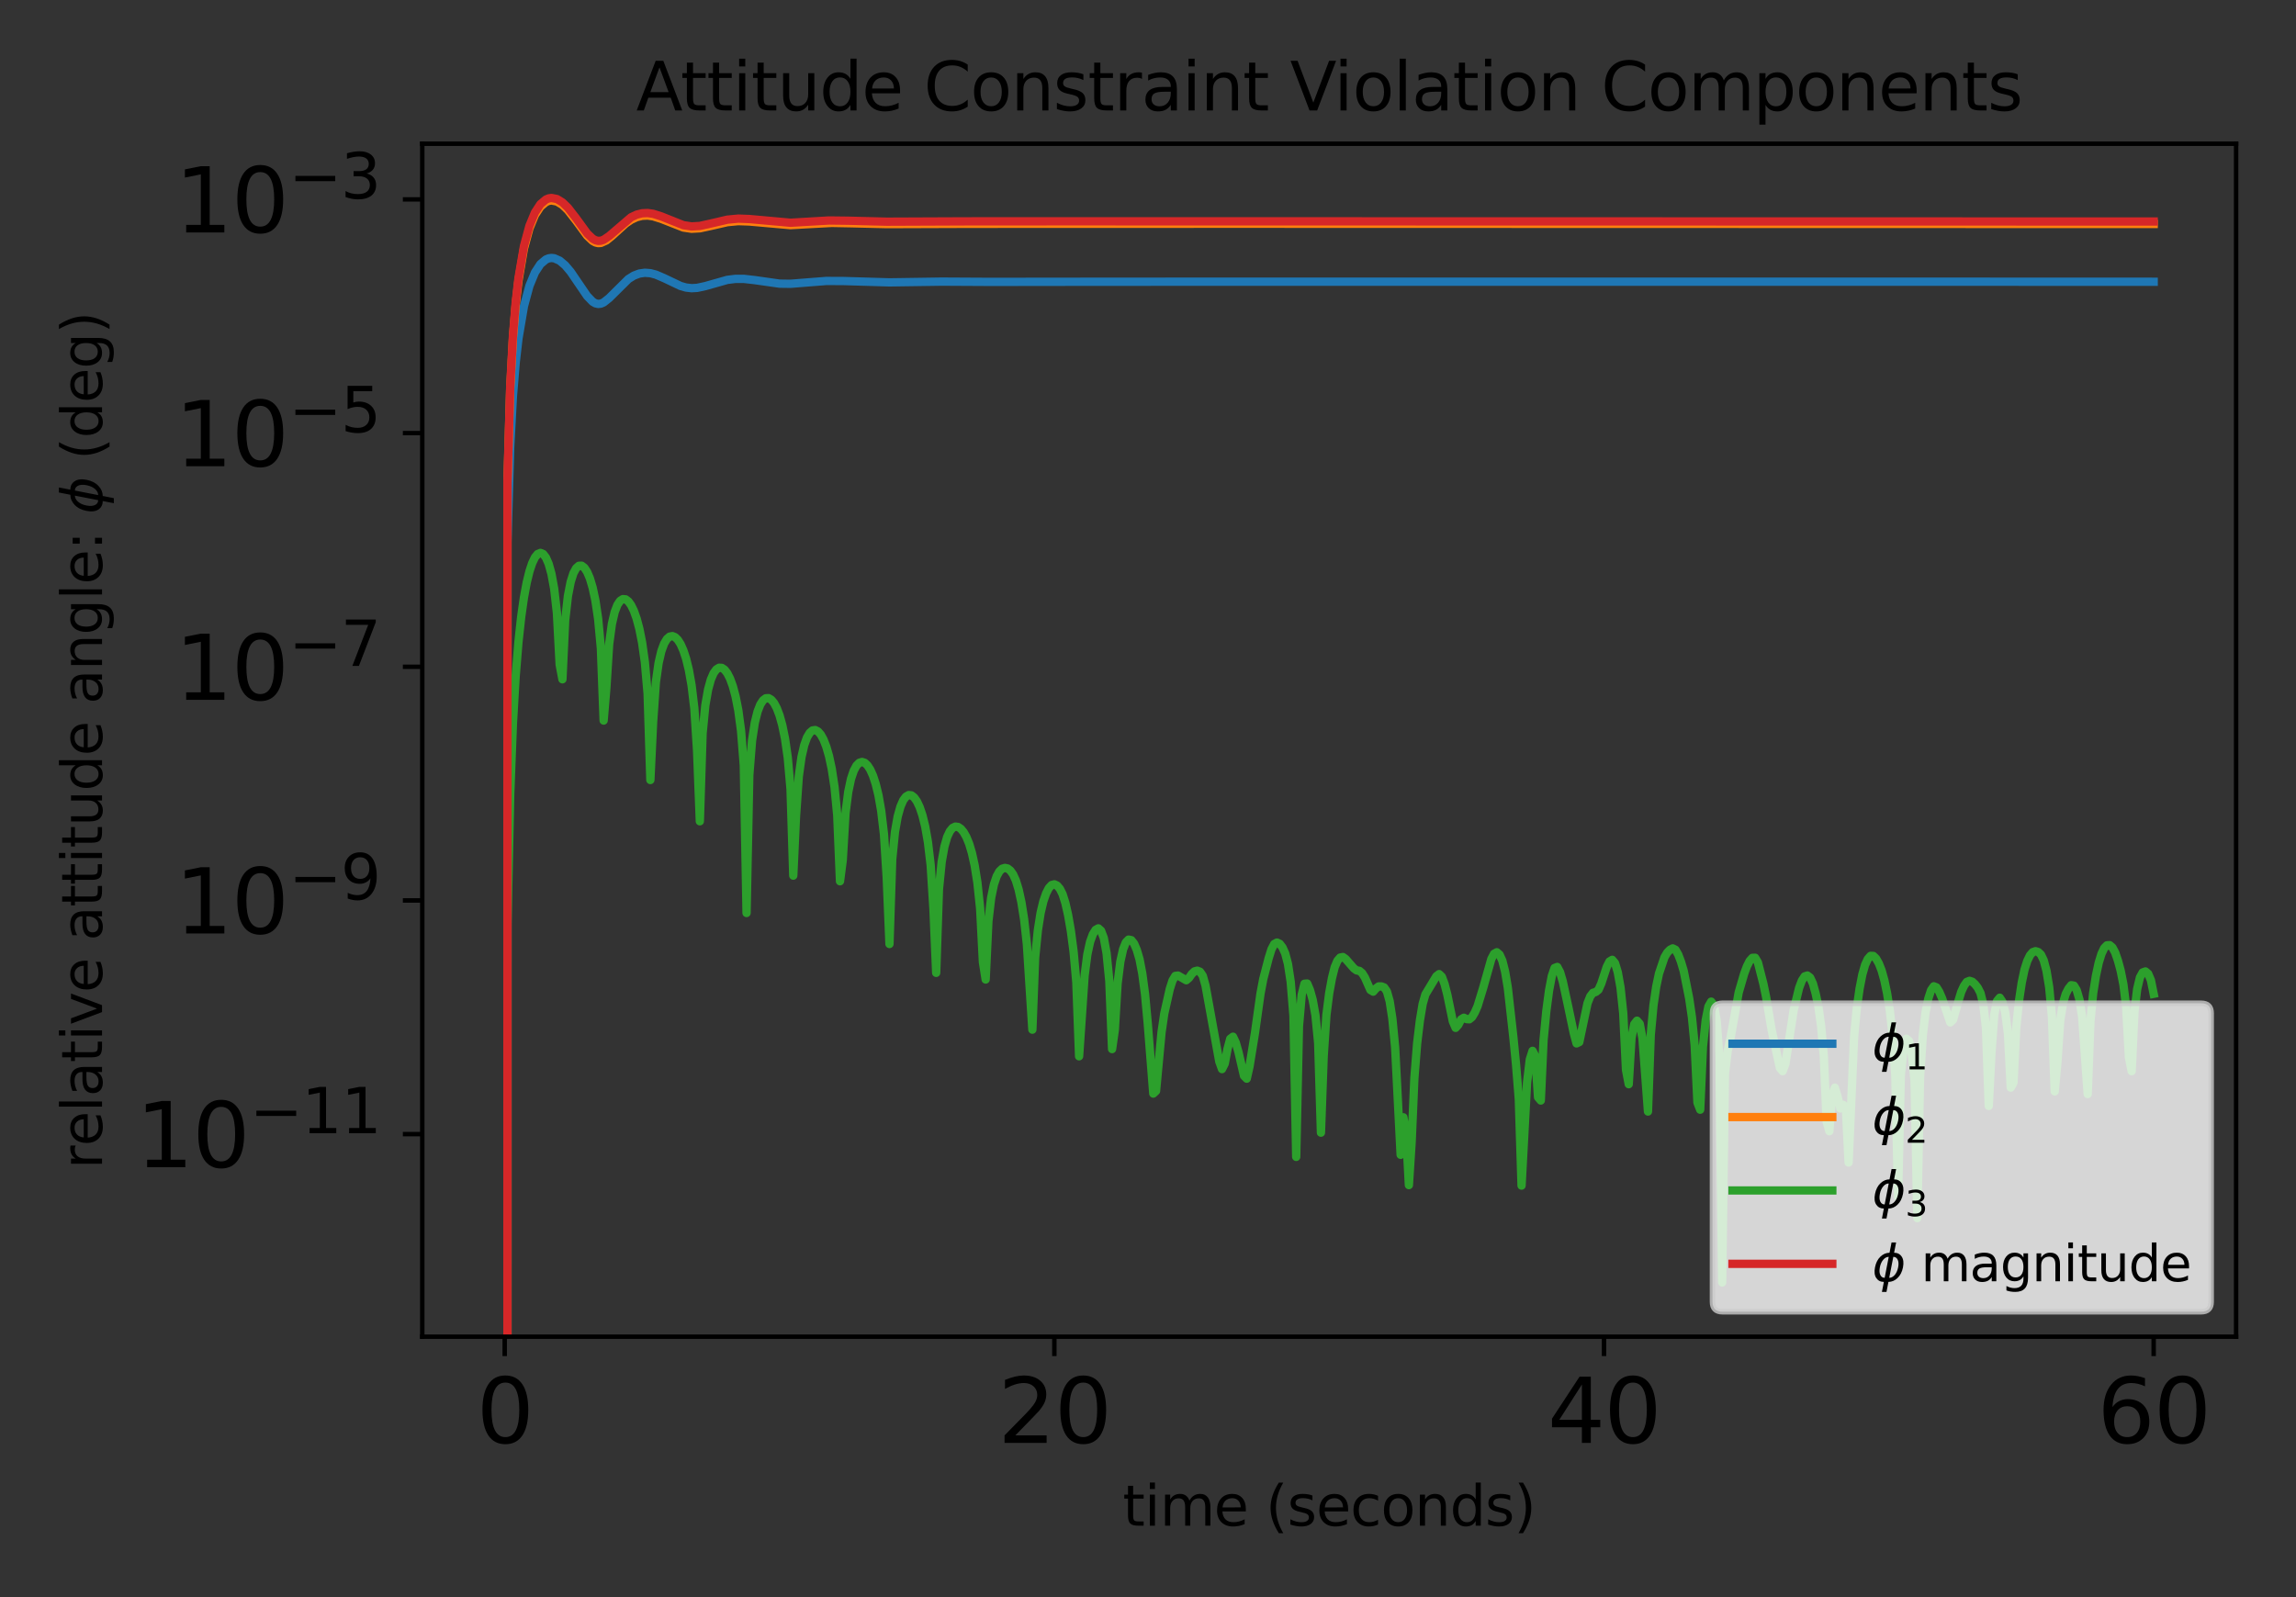 <?xml version="1.0" encoding="utf-8" standalone="no"?>
<!DOCTYPE svg PUBLIC "-//W3C//DTD SVG 1.1//EN"
  "http://www.w3.org/Graphics/SVG/1.1/DTD/svg11.dtd">
<svg xmlns:xlink="http://www.w3.org/1999/xlink" width="414pt" height="288pt" viewBox="0 0 414 288" xmlns="http://www.w3.org/2000/svg" version="1.1">
 <rect x="0" y="0" width="414" height="288" fill="#333333" stroke="none"/>
 <defs>
  <style type="text/css">*{stroke-linejoin: round; stroke-linecap: butt}</style>
 </defs>
 <g id="figure_1">
  <g id="patch_1">
   <path d="M 0 288 
L 414 288 
L 414 0 
L 0 0 
L 0 288 
z
" style="fill: none"/>
  </g>
  <g id="axes_1">
   <g id="patch_2">
    <path d="M 76.14 241.037 
L 403.2 241.037 
L 403.2 25.918 
L 76.14 25.918 
L 76.14 241.037 
z
" style="fill: none"/>
   </g>
   <g id="matplotlib.axis_1">
    <g id="xtick_1">
     <g id="line2d_1">
      <defs>
       <path id="m972ab177ba" d="M 0 0 
L 0 3.5 
" style="stroke: #000000; stroke-width: 0.8"/>
      </defs>
      <g>
       <use xlink:href="#m972ab177ba" x="91.006" y="241.037" style="stroke: #000000; stroke-width: 0.8"/>
      </g>
     </g>
     <g id="text_1">
      <!-- 0 -->
      <g transform="translate(85.916 260.194) scale(0.16 -0.16)">
       <defs>
        <path id="DejaVuSans-30" d="M 2034 4250 
Q 1547 4250 1301 3770 
Q 1056 3291 1056 2328 
Q 1056 1369 1301 889 
Q 1547 409 2034 409 
Q 2525 409 2770 889 
Q 3016 1369 3016 2328 
Q 3016 3291 2770 3770 
Q 2525 4250 2034 4250 
z
M 2034 4750 
Q 2819 4750 3233 4129 
Q 3647 3509 3647 2328 
Q 3647 1150 3233 529 
Q 2819 -91 2034 -91 
Q 1250 -91 836 529 
Q 422 1150 422 2328 
Q 422 3509 836 4129 
Q 1250 4750 2034 4750 
z
" transform="scale(0.016)"/>
       </defs>
       <use xlink:href="#DejaVuSans-30"/>
      </g>
     </g>
    </g>
    <g id="xtick_2">
     <g id="line2d_2">
      <g>
       <use xlink:href="#m972ab177ba" x="190.115" y="241.037" style="stroke: #000000; stroke-width: 0.8"/>
      </g>
     </g>
     <g id="text_2">
      <!-- 20 -->
      <g transform="translate(179.935 260.194) scale(0.16 -0.16)">
       <defs>
        <path id="DejaVuSans-32" d="M 1228 531 
L 3431 531 
L 3431 0 
L 469 0 
L 469 531 
Q 828 903 1448 1529 
Q 2069 2156 2228 2338 
Q 2531 2678 2651 2914 
Q 2772 3150 2772 3378 
Q 2772 3750 2511 3984 
Q 2250 4219 1831 4219 
Q 1534 4219 1204 4116 
Q 875 4013 500 3803 
L 500 4441 
Q 881 4594 1212 4672 
Q 1544 4750 1819 4750 
Q 2544 4750 2975 4387 
Q 3406 4025 3406 3419 
Q 3406 3131 3298 2873 
Q 3191 2616 2906 2266 
Q 2828 2175 2409 1742 
Q 1991 1309 1228 531 
z
" transform="scale(0.016)"/>
       </defs>
       <use xlink:href="#DejaVuSans-32"/>
       <use xlink:href="#DejaVuSans-30" x="63.623"/>
      </g>
     </g>
    </g>
    <g id="xtick_3">
     <g id="line2d_3">
      <g>
       <use xlink:href="#m972ab177ba" x="289.225" y="241.037" style="stroke: #000000; stroke-width: 0.8"/>
      </g>
     </g>
     <g id="text_3">
      <!-- 40 -->
      <g transform="translate(279.045 260.194) scale(0.16 -0.16)">
       <defs>
        <path id="DejaVuSans-34" d="M 2419 4116 
L 825 1625 
L 2419 1625 
L 2419 4116 
z
M 2253 4666 
L 3047 4666 
L 3047 1625 
L 3713 1625 
L 3713 1100 
L 3047 1100 
L 3047 0 
L 2419 0 
L 2419 1100 
L 313 1100 
L 313 1709 
L 2253 4666 
z
" transform="scale(0.016)"/>
       </defs>
       <use xlink:href="#DejaVuSans-34"/>
       <use xlink:href="#DejaVuSans-30" x="63.623"/>
      </g>
     </g>
    </g>
    <g id="xtick_4">
     <g id="line2d_4">
      <g>
       <use xlink:href="#m972ab177ba" x="388.334" y="241.037" style="stroke: #000000; stroke-width: 0.8"/>
      </g>
     </g>
     <g id="text_4">
      <!-- 60 -->
      <g transform="translate(378.154 260.194) scale(0.16 -0.16)">
       <defs>
        <path id="DejaVuSans-36" d="M 2113 2584 
Q 1688 2584 1439 2293 
Q 1191 2003 1191 1497 
Q 1191 994 1439 701 
Q 1688 409 2113 409 
Q 2538 409 2786 701 
Q 3034 994 3034 1497 
Q 3034 2003 2786 2293 
Q 2538 2584 2113 2584 
z
M 3366 4563 
L 3366 3988 
Q 3128 4100 2886 4159 
Q 2644 4219 2406 4219 
Q 1781 4219 1451 3797 
Q 1122 3375 1075 2522 
Q 1259 2794 1537 2939 
Q 1816 3084 2150 3084 
Q 2853 3084 3261 2657 
Q 3669 2231 3669 1497 
Q 3669 778 3244 343 
Q 2819 -91 2113 -91 
Q 1303 -91 875 529 
Q 447 1150 447 2328 
Q 447 3434 972 4092 
Q 1497 4750 2381 4750 
Q 2619 4750 2861 4703 
Q 3103 4656 3366 4563 
z
" transform="scale(0.016)"/>
       </defs>
       <use xlink:href="#DejaVuSans-36"/>
       <use xlink:href="#DejaVuSans-30" x="63.623"/>
      </g>
     </g>
    </g>
    <g id="text_5">
     <!-- time (seconds) -->
     <g transform="translate(202.446 275.12) scale(0.1 -0.1)">
      <defs>
       <path id="DejaVuSans-74" d="M 1172 4494 
L 1172 3500 
L 2356 3500 
L 2356 3053 
L 1172 3053 
L 1172 1153 
Q 1172 725 1289 603 
Q 1406 481 1766 481 
L 2356 481 
L 2356 0 
L 1766 0 
Q 1100 0 847 248 
Q 594 497 594 1153 
L 594 3053 
L 172 3053 
L 172 3500 
L 594 3500 
L 594 4494 
L 1172 4494 
z
" transform="scale(0.016)"/>
       <path id="DejaVuSans-69" d="M 603 3500 
L 1178 3500 
L 1178 0 
L 603 0 
L 603 3500 
z
M 603 4863 
L 1178 4863 
L 1178 4134 
L 603 4134 
L 603 4863 
z
" transform="scale(0.016)"/>
       <path id="DejaVuSans-6d" d="M 3328 2828 
Q 3544 3216 3844 3400 
Q 4144 3584 4550 3584 
Q 5097 3584 5394 3201 
Q 5691 2819 5691 2113 
L 5691 0 
L 5113 0 
L 5113 2094 
Q 5113 2597 4934 2840 
Q 4756 3084 4391 3084 
Q 3944 3084 3684 2787 
Q 3425 2491 3425 1978 
L 3425 0 
L 2847 0 
L 2847 2094 
Q 2847 2600 2669 2842 
Q 2491 3084 2119 3084 
Q 1678 3084 1418 2786 
Q 1159 2488 1159 1978 
L 1159 0 
L 581 0 
L 581 3500 
L 1159 3500 
L 1159 2956 
Q 1356 3278 1631 3431 
Q 1906 3584 2284 3584 
Q 2666 3584 2933 3390 
Q 3200 3197 3328 2828 
z
" transform="scale(0.016)"/>
       <path id="DejaVuSans-65" d="M 3597 1894 
L 3597 1613 
L 953 1613 
Q 991 1019 1311 708 
Q 1631 397 2203 397 
Q 2534 397 2845 478 
Q 3156 559 3463 722 
L 3463 178 
Q 3153 47 2828 -22 
Q 2503 -91 2169 -91 
Q 1331 -91 842 396 
Q 353 884 353 1716 
Q 353 2575 817 3079 
Q 1281 3584 2069 3584 
Q 2775 3584 3186 3129 
Q 3597 2675 3597 1894 
z
M 3022 2063 
Q 3016 2534 2758 2815 
Q 2500 3097 2075 3097 
Q 1594 3097 1305 2825 
Q 1016 2553 972 2059 
L 3022 2063 
z
" transform="scale(0.016)"/>
       <path id="DejaVuSans-20" transform="scale(0.016)"/>
       <path id="DejaVuSans-28" d="M 1984 4856 
Q 1566 4138 1362 3434 
Q 1159 2731 1159 2009 
Q 1159 1288 1364 580 
Q 1569 -128 1984 -844 
L 1484 -844 
Q 1016 -109 783 600 
Q 550 1309 550 2009 
Q 550 2706 781 3412 
Q 1013 4119 1484 4856 
L 1984 4856 
z
" transform="scale(0.016)"/>
       <path id="DejaVuSans-73" d="M 2834 3397 
L 2834 2853 
Q 2591 2978 2328 3040 
Q 2066 3103 1784 3103 
Q 1356 3103 1142 2972 
Q 928 2841 928 2578 
Q 928 2378 1081 2264 
Q 1234 2150 1697 2047 
L 1894 2003 
Q 2506 1872 2764 1633 
Q 3022 1394 3022 966 
Q 3022 478 2636 193 
Q 2250 -91 1575 -91 
Q 1294 -91 989 -36 
Q 684 19 347 128 
L 347 722 
Q 666 556 975 473 
Q 1284 391 1588 391 
Q 1994 391 2212 530 
Q 2431 669 2431 922 
Q 2431 1156 2273 1281 
Q 2116 1406 1581 1522 
L 1381 1569 
Q 847 1681 609 1914 
Q 372 2147 372 2553 
Q 372 3047 722 3315 
Q 1072 3584 1716 3584 
Q 2034 3584 2315 3537 
Q 2597 3491 2834 3397 
z
" transform="scale(0.016)"/>
       <path id="DejaVuSans-63" d="M 3122 3366 
L 3122 2828 
Q 2878 2963 2633 3030 
Q 2388 3097 2138 3097 
Q 1578 3097 1268 2742 
Q 959 2388 959 1747 
Q 959 1106 1268 751 
Q 1578 397 2138 397 
Q 2388 397 2633 464 
Q 2878 531 3122 666 
L 3122 134 
Q 2881 22 2623 -34 
Q 2366 -91 2075 -91 
Q 1284 -91 818 406 
Q 353 903 353 1747 
Q 353 2603 823 3093 
Q 1294 3584 2113 3584 
Q 2378 3584 2631 3529 
Q 2884 3475 3122 3366 
z
" transform="scale(0.016)"/>
       <path id="DejaVuSans-6f" d="M 1959 3097 
Q 1497 3097 1228 2736 
Q 959 2375 959 1747 
Q 959 1119 1226 758 
Q 1494 397 1959 397 
Q 2419 397 2687 759 
Q 2956 1122 2956 1747 
Q 2956 2369 2687 2733 
Q 2419 3097 1959 3097 
z
M 1959 3584 
Q 2709 3584 3137 3096 
Q 3566 2609 3566 1747 
Q 3566 888 3137 398 
Q 2709 -91 1959 -91 
Q 1206 -91 779 398 
Q 353 888 353 1747 
Q 353 2609 779 3096 
Q 1206 3584 1959 3584 
z
" transform="scale(0.016)"/>
       <path id="DejaVuSans-6e" d="M 3513 2113 
L 3513 0 
L 2938 0 
L 2938 2094 
Q 2938 2591 2744 2837 
Q 2550 3084 2163 3084 
Q 1697 3084 1428 2787 
Q 1159 2491 1159 1978 
L 1159 0 
L 581 0 
L 581 3500 
L 1159 3500 
L 1159 2956 
Q 1366 3272 1645 3428 
Q 1925 3584 2291 3584 
Q 2894 3584 3203 3211 
Q 3513 2838 3513 2113 
z
" transform="scale(0.016)"/>
       <path id="DejaVuSans-64" d="M 2906 2969 
L 2906 4863 
L 3481 4863 
L 3481 0 
L 2906 0 
L 2906 525 
Q 2725 213 2448 61 
Q 2172 -91 1784 -91 
Q 1150 -91 751 415 
Q 353 922 353 1747 
Q 353 2572 751 3078 
Q 1150 3584 1784 3584 
Q 2172 3584 2448 3432 
Q 2725 3281 2906 2969 
z
M 947 1747 
Q 947 1113 1208 752 
Q 1469 391 1925 391 
Q 2381 391 2643 752 
Q 2906 1113 2906 1747 
Q 2906 2381 2643 2742 
Q 2381 3103 1925 3103 
Q 1469 3103 1208 2742 
Q 947 2381 947 1747 
z
" transform="scale(0.016)"/>
       <path id="DejaVuSans-29" d="M 513 4856 
L 1013 4856 
Q 1481 4119 1714 3412 
Q 1947 2706 1947 2009 
Q 1947 1309 1714 600 
Q 1481 -109 1013 -844 
L 513 -844 
Q 928 -128 1133 580 
Q 1338 1288 1338 2009 
Q 1338 2731 1133 3434 
Q 928 4138 513 4856 
z
" transform="scale(0.016)"/>
      </defs>
      <use xlink:href="#DejaVuSans-74"/>
      <use xlink:href="#DejaVuSans-69" x="39.209"/>
      <use xlink:href="#DejaVuSans-6d" x="66.992"/>
      <use xlink:href="#DejaVuSans-65" x="164.404"/>
      <use xlink:href="#DejaVuSans-20" x="225.928"/>
      <use xlink:href="#DejaVuSans-28" x="257.715"/>
      <use xlink:href="#DejaVuSans-73" x="296.729"/>
      <use xlink:href="#DejaVuSans-65" x="348.828"/>
      <use xlink:href="#DejaVuSans-63" x="410.352"/>
      <use xlink:href="#DejaVuSans-6f" x="465.332"/>
      <use xlink:href="#DejaVuSans-6e" x="526.514"/>
      <use xlink:href="#DejaVuSans-64" x="589.893"/>
      <use xlink:href="#DejaVuSans-73" x="653.369"/>
      <use xlink:href="#DejaVuSans-29" x="705.469"/>
     </g>
    </g>
   </g>
   <g id="matplotlib.axis_2">
    <g id="ytick_1">
     <g id="line2d_5">
      <defs>
       <path id="me23d0cbe95" d="M 0 0 
L -3.5 0 
" style="stroke: #000000; stroke-width: 0.8"/>
      </defs>
      <g>
       <use xlink:href="#me23d0cbe95" x="76.14" y="204.51" style="stroke: #000000; stroke-width: 0.8"/>
      </g>
     </g>
     <g id="text_6">
      <!-- $\mathdefault{10^{-11}}$ -->
      <g transform="translate(24.5 210.589) scale(0.16 -0.16)">
       <defs>
        <path id="DejaVuSans-31" d="M 794 531 
L 1825 531 
L 1825 4091 
L 703 3866 
L 703 4441 
L 1819 4666 
L 2450 4666 
L 2450 531 
L 3481 531 
L 3481 0 
L 794 0 
L 794 531 
z
" transform="scale(0.016)"/>
        <path id="DejaVuSans-2212" d="M 678 2272 
L 4684 2272 
L 4684 1741 
L 678 1741 
L 678 2272 
z
" transform="scale(0.016)"/>
       </defs>
       <use xlink:href="#DejaVuSans-31" transform="translate(0 0.684)"/>
       <use xlink:href="#DejaVuSans-30" transform="translate(63.623 0.684)"/>
       <use xlink:href="#DejaVuSans-2212" transform="translate(128.203 38.966) scale(0.7)"/>
       <use xlink:href="#DejaVuSans-31" transform="translate(186.855 38.966) scale(0.7)"/>
       <use xlink:href="#DejaVuSans-31" transform="translate(231.392 38.966) scale(0.7)"/>
      </g>
     </g>
    </g>
    <g id="ytick_2">
     <g id="line2d_6">
      <g>
       <use xlink:href="#me23d0cbe95" x="76.14" y="162.372" style="stroke: #000000; stroke-width: 0.8"/>
      </g>
     </g>
     <g id="text_7">
      <!-- $\mathdefault{10^{-9}}$ -->
      <g transform="translate(31.54 168.451) scale(0.16 -0.16)">
       <defs>
        <path id="DejaVuSans-39" d="M 703 97 
L 703 672 
Q 941 559 1184 500 
Q 1428 441 1663 441 
Q 2288 441 2617 861 
Q 2947 1281 2994 2138 
Q 2813 1869 2534 1725 
Q 2256 1581 1919 1581 
Q 1219 1581 811 2004 
Q 403 2428 403 3163 
Q 403 3881 828 4315 
Q 1253 4750 1959 4750 
Q 2769 4750 3195 4129 
Q 3622 3509 3622 2328 
Q 3622 1225 3098 567 
Q 2575 -91 1691 -91 
Q 1453 -91 1209 -44 
Q 966 3 703 97 
z
M 1959 2075 
Q 2384 2075 2632 2365 
Q 2881 2656 2881 3163 
Q 2881 3666 2632 3958 
Q 2384 4250 1959 4250 
Q 1534 4250 1286 3958 
Q 1038 3666 1038 3163 
Q 1038 2656 1286 2365 
Q 1534 2075 1959 2075 
z
" transform="scale(0.016)"/>
       </defs>
       <use xlink:href="#DejaVuSans-31" transform="translate(0 0.766)"/>
       <use xlink:href="#DejaVuSans-30" transform="translate(63.623 0.766)"/>
       <use xlink:href="#DejaVuSans-2212" transform="translate(128.203 39.047) scale(0.7)"/>
       <use xlink:href="#DejaVuSans-39" transform="translate(186.855 39.047) scale(0.7)"/>
      </g>
     </g>
    </g>
    <g id="ytick_3">
     <g id="line2d_7">
      <g>
       <use xlink:href="#me23d0cbe95" x="76.14" y="120.234" style="stroke: #000000; stroke-width: 0.8"/>
      </g>
     </g>
     <g id="text_8">
      <!-- $\mathdefault{10^{-7}}$ -->
      <g transform="translate(31.54 126.313) scale(0.16 -0.16)">
       <defs>
        <path id="DejaVuSans-37" d="M 525 4666 
L 3525 4666 
L 3525 4397 
L 1831 0 
L 1172 0 
L 2766 4134 
L 525 4134 
L 525 4666 
z
" transform="scale(0.016)"/>
       </defs>
       <use xlink:href="#DejaVuSans-31" transform="translate(0 0.684)"/>
       <use xlink:href="#DejaVuSans-30" transform="translate(63.623 0.684)"/>
       <use xlink:href="#DejaVuSans-2212" transform="translate(128.203 38.966) scale(0.7)"/>
       <use xlink:href="#DejaVuSans-37" transform="translate(186.855 38.966) scale(0.7)"/>
      </g>
     </g>
    </g>
    <g id="ytick_4">
     <g id="line2d_8">
      <g>
       <use xlink:href="#me23d0cbe95" x="76.14" y="78.097" style="stroke: #000000; stroke-width: 0.8"/>
      </g>
     </g>
     <g id="text_9">
      <!-- $\mathdefault{10^{-5}}$ -->
      <g transform="translate(31.54 84.175) scale(0.16 -0.16)">
       <defs>
        <path id="DejaVuSans-35" d="M 691 4666 
L 3169 4666 
L 3169 4134 
L 1269 4134 
L 1269 2991 
Q 1406 3038 1543 3061 
Q 1681 3084 1819 3084 
Q 2600 3084 3056 2656 
Q 3513 2228 3513 1497 
Q 3513 744 3044 326 
Q 2575 -91 1722 -91 
Q 1428 -91 1123 -41 
Q 819 9 494 109 
L 494 744 
Q 775 591 1075 516 
Q 1375 441 1709 441 
Q 2250 441 2565 725 
Q 2881 1009 2881 1497 
Q 2881 1984 2565 2268 
Q 2250 2553 1709 2553 
Q 1456 2553 1204 2497 
Q 953 2441 691 2322 
L 691 4666 
z
" transform="scale(0.016)"/>
       </defs>
       <use xlink:href="#DejaVuSans-31" transform="translate(0 0.684)"/>
       <use xlink:href="#DejaVuSans-30" transform="translate(63.623 0.684)"/>
       <use xlink:href="#DejaVuSans-2212" transform="translate(128.203 38.966) scale(0.7)"/>
       <use xlink:href="#DejaVuSans-35" transform="translate(186.855 38.966) scale(0.7)"/>
      </g>
     </g>
    </g>
    <g id="ytick_5">
     <g id="line2d_9">
      <g>
       <use xlink:href="#me23d0cbe95" x="76.14" y="35.959" style="stroke: #000000; stroke-width: 0.8"/>
      </g>
     </g>
     <g id="text_10">
      <!-- $\mathdefault{10^{-3}}$ -->
      <g transform="translate(31.54 42.037) scale(0.16 -0.16)">
       <defs>
        <path id="DejaVuSans-33" d="M 2597 2516 
Q 3050 2419 3304 2112 
Q 3559 1806 3559 1356 
Q 3559 666 3084 287 
Q 2609 -91 1734 -91 
Q 1441 -91 1130 -33 
Q 819 25 488 141 
L 488 750 
Q 750 597 1062 519 
Q 1375 441 1716 441 
Q 2309 441 2620 675 
Q 2931 909 2931 1356 
Q 2931 1769 2642 2001 
Q 2353 2234 1838 2234 
L 1294 2234 
L 1294 2753 
L 1863 2753 
Q 2328 2753 2575 2939 
Q 2822 3125 2822 3475 
Q 2822 3834 2567 4026 
Q 2313 4219 1838 4219 
Q 1578 4219 1281 4162 
Q 984 4106 628 3988 
L 628 4550 
Q 988 4650 1302 4700 
Q 1616 4750 1894 4750 
Q 2613 4750 3031 4423 
Q 3450 4097 3450 3541 
Q 3450 3153 3228 2886 
Q 3006 2619 2597 2516 
z
" transform="scale(0.016)"/>
       </defs>
       <use xlink:href="#DejaVuSans-31" transform="translate(0 0.766)"/>
       <use xlink:href="#DejaVuSans-30" transform="translate(63.623 0.766)"/>
       <use xlink:href="#DejaVuSans-2212" transform="translate(128.203 39.047) scale(0.7)"/>
       <use xlink:href="#DejaVuSans-33" transform="translate(186.855 39.047) scale(0.7)"/>
      </g>
     </g>
    </g>
    <g id="text_11">
     <!-- relative attitude angle: $\phi$ (deg) -->
     <g transform="translate(18.4 210.778) rotate(-90) scale(0.1 -0.1)">
      <defs>
       <path id="DejaVuSans-72" d="M 2631 2963 
Q 2534 3019 2420 3045 
Q 2306 3072 2169 3072 
Q 1681 3072 1420 2755 
Q 1159 2438 1159 1844 
L 1159 0 
L 581 0 
L 581 3500 
L 1159 3500 
L 1159 2956 
Q 1341 3275 1631 3429 
Q 1922 3584 2338 3584 
Q 2397 3584 2469 3576 
Q 2541 3569 2628 3553 
L 2631 2963 
z
" transform="scale(0.016)"/>
       <path id="DejaVuSans-6c" d="M 603 4863 
L 1178 4863 
L 1178 0 
L 603 0 
L 603 4863 
z
" transform="scale(0.016)"/>
       <path id="DejaVuSans-61" d="M 2194 1759 
Q 1497 1759 1228 1600 
Q 959 1441 959 1056 
Q 959 750 1161 570 
Q 1363 391 1709 391 
Q 2188 391 2477 730 
Q 2766 1069 2766 1631 
L 2766 1759 
L 2194 1759 
z
M 3341 1997 
L 3341 0 
L 2766 0 
L 2766 531 
Q 2569 213 2275 61 
Q 1981 -91 1556 -91 
Q 1019 -91 701 211 
Q 384 513 384 1019 
Q 384 1609 779 1909 
Q 1175 2209 1959 2209 
L 2766 2209 
L 2766 2266 
Q 2766 2663 2505 2880 
Q 2244 3097 1772 3097 
Q 1472 3097 1187 3025 
Q 903 2953 641 2809 
L 641 3341 
Q 956 3463 1253 3523 
Q 1550 3584 1831 3584 
Q 2591 3584 2966 3190 
Q 3341 2797 3341 1997 
z
" transform="scale(0.016)"/>
       <path id="DejaVuSans-76" d="M 191 3500 
L 800 3500 
L 1894 563 
L 2988 3500 
L 3597 3500 
L 2284 0 
L 1503 0 
L 191 3500 
z
" transform="scale(0.016)"/>
       <path id="DejaVuSans-75" d="M 544 1381 
L 544 3500 
L 1119 3500 
L 1119 1403 
Q 1119 906 1312 657 
Q 1506 409 1894 409 
Q 2359 409 2629 706 
Q 2900 1003 2900 1516 
L 2900 3500 
L 3475 3500 
L 3475 0 
L 2900 0 
L 2900 538 
Q 2691 219 2414 64 
Q 2138 -91 1772 -91 
Q 1169 -91 856 284 
Q 544 659 544 1381 
z
M 1991 3584 
L 1991 3584 
z
" transform="scale(0.016)"/>
       <path id="DejaVuSans-67" d="M 2906 1791 
Q 2906 2416 2648 2759 
Q 2391 3103 1925 3103 
Q 1463 3103 1205 2759 
Q 947 2416 947 1791 
Q 947 1169 1205 825 
Q 1463 481 1925 481 
Q 2391 481 2648 825 
Q 2906 1169 2906 1791 
z
M 3481 434 
Q 3481 -459 3084 -895 
Q 2688 -1331 1869 -1331 
Q 1566 -1331 1297 -1286 
Q 1028 -1241 775 -1147 
L 775 -588 
Q 1028 -725 1275 -790 
Q 1522 -856 1778 -856 
Q 2344 -856 2625 -561 
Q 2906 -266 2906 331 
L 2906 616 
Q 2728 306 2450 153 
Q 2172 0 1784 0 
Q 1141 0 747 490 
Q 353 981 353 1791 
Q 353 2603 747 3093 
Q 1141 3584 1784 3584 
Q 2172 3584 2450 3431 
Q 2728 3278 2906 2969 
L 2906 3500 
L 3481 3500 
L 3481 434 
z
" transform="scale(0.016)"/>
       <path id="DejaVuSans-3a" d="M 750 794 
L 1409 794 
L 1409 0 
L 750 0 
L 750 794 
z
M 750 3309 
L 1409 3309 
L 1409 2516 
L 750 2516 
L 750 3309 
z
" transform="scale(0.016)"/>
       <path id="DejaVuSans-Oblique-3d5" d="M 2991 4863 
L 2738 3572 
Q 3363 3572 3684 3094 
Q 4016 2606 3850 1747 
Q 3681 888 3159 400 
Q 2653 -78 2028 -78 
L 1784 -1331 
L 1213 -1331 
L 1456 -78 
Q 834 -78 509 400 
Q 178 888 347 1747 
Q 513 2606 1034 3094 
Q 1544 3572 2166 3572 
L 2419 4863 
L 2991 4863 
z
M 2128 434 
Q 2481 434 2784 756 
Q 3116 1116 3244 1747 
Q 3369 2372 3169 2738 
Q 2991 3059 2638 3059 
L 2128 434 
z
M 1556 434 
L 2066 3059 
Q 1716 3059 1413 2738 
Q 1072 2372 953 1747 
Q 834 1116 1028 756 
Q 1203 434 1556 434 
z
" transform="scale(0.016)"/>
      </defs>
      <use xlink:href="#DejaVuSans-72" transform="translate(0 0.016)"/>
      <use xlink:href="#DejaVuSans-65" transform="translate(41.113 0.016)"/>
      <use xlink:href="#DejaVuSans-6c" transform="translate(102.637 0.016)"/>
      <use xlink:href="#DejaVuSans-61" transform="translate(130.42 0.016)"/>
      <use xlink:href="#DejaVuSans-74" transform="translate(191.699 0.016)"/>
      <use xlink:href="#DejaVuSans-69" transform="translate(230.908 0.016)"/>
      <use xlink:href="#DejaVuSans-76" transform="translate(258.691 0.016)"/>
      <use xlink:href="#DejaVuSans-65" transform="translate(317.871 0.016)"/>
      <use xlink:href="#DejaVuSans-20" transform="translate(379.395 0.016)"/>
      <use xlink:href="#DejaVuSans-61" transform="translate(411.182 0.016)"/>
      <use xlink:href="#DejaVuSans-74" transform="translate(472.461 0.016)"/>
      <use xlink:href="#DejaVuSans-74" transform="translate(511.67 0.016)"/>
      <use xlink:href="#DejaVuSans-69" transform="translate(550.879 0.016)"/>
      <use xlink:href="#DejaVuSans-74" transform="translate(578.662 0.016)"/>
      <use xlink:href="#DejaVuSans-75" transform="translate(617.871 0.016)"/>
      <use xlink:href="#DejaVuSans-64" transform="translate(681.25 0.016)"/>
      <use xlink:href="#DejaVuSans-65" transform="translate(744.727 0.016)"/>
      <use xlink:href="#DejaVuSans-20" transform="translate(806.25 0.016)"/>
      <use xlink:href="#DejaVuSans-61" transform="translate(838.037 0.016)"/>
      <use xlink:href="#DejaVuSans-6e" transform="translate(899.316 0.016)"/>
      <use xlink:href="#DejaVuSans-67" transform="translate(962.695 0.016)"/>
      <use xlink:href="#DejaVuSans-6c" transform="translate(1026.172 0.016)"/>
      <use xlink:href="#DejaVuSans-65" transform="translate(1053.955 0.016)"/>
      <use xlink:href="#DejaVuSans-3a" transform="translate(1115.479 0.016)"/>
      <use xlink:href="#DejaVuSans-20" transform="translate(1149.17 0.016)"/>
      <use xlink:href="#DejaVuSans-Oblique-3d5" transform="translate(1180.957 0.016)"/>
      <use xlink:href="#DejaVuSans-20" transform="translate(1246.924 0.016)"/>
      <use xlink:href="#DejaVuSans-28" transform="translate(1278.711 0.016)"/>
      <use xlink:href="#DejaVuSans-64" transform="translate(1317.725 0.016)"/>
      <use xlink:href="#DejaVuSans-65" transform="translate(1381.201 0.016)"/>
      <use xlink:href="#DejaVuSans-67" transform="translate(1442.725 0.016)"/>
      <use xlink:href="#DejaVuSans-29" transform="translate(1506.201 0.016)"/>
     </g>
    </g>
   </g>
   <g id="line2d_10">
    <path d="M 91.497 289 
L 91.502 97.642 
L 91.997 80.578 
L 92.493 71.373 
L 92.989 65.348 
L 93.484 61.029 
L 94.475 55.217 
L 95.466 51.542 
L 96.457 49.141 
L 97.448 47.624 
L 98.44 46.789 
L 98.935 46.588 
L 99.431 46.517 
L 99.926 46.568 
L 100.917 47.004 
L 101.908 47.84 
L 102.899 49.015 
L 104.386 51.202 
L 105.873 53.381 
L 106.864 54.406 
L 107.359 54.694 
L 107.855 54.809 
L 108.35 54.752 
L 108.846 54.537 
L 109.837 53.751 
L 113.306 50.317 
L 114.297 49.7 
L 115.288 49.325 
L 116.279 49.185 
L 117.27 49.262 
L 118.261 49.521 
L 119.748 50.158 
L 122.721 51.573 
L 123.712 51.853 
L 124.703 51.966 
L 125.695 51.912 
L 127.181 51.591 
L 131.146 50.468 
L 132.632 50.284 
L 134.119 50.286 
L 136.101 50.512 
L 140.561 51.147 
L 142.543 51.174 
L 145.516 50.936 
L 148.985 50.665 
L 151.958 50.672 
L 160.383 50.919 
L 169.798 50.782 
L 178.718 50.831 
L 190.115 50.814 
L 215.388 50.796 
L 335.31 50.791 
L 388.334 50.811 
L 388.334 50.811 
" clip-path="url(#pfc413f678a)" style="fill: none; stroke: #1f77b4; stroke-width: 1.5; stroke-linecap: square"/>
   </g>
   <g id="line2d_11">
    <path d="M 91.497 289 
L 91.502 87.146 
L 91.997 70.118 
L 92.493 60.934 
L 92.989 54.924 
L 93.484 50.619 
L 94.475 44.828 
L 95.466 41.169 
L 96.457 38.778 
L 97.448 37.267 
L 98.44 36.431 
L 98.935 36.226 
L 99.431 36.148 
L 100.422 36.338 
L 101.413 36.94 
L 102.404 37.894 
L 103.891 39.802 
L 105.873 42.503 
L 106.864 43.442 
L 107.359 43.714 
L 107.855 43.836 
L 108.35 43.808 
L 109.342 43.358 
L 110.333 42.554 
L 112.81 40.301 
L 113.801 39.628 
L 114.793 39.164 
L 115.784 38.914 
L 116.775 38.869 
L 117.766 39.006 
L 119.252 39.469 
L 123.217 41.027 
L 124.703 41.248 
L 126.19 41.167 
L 128.172 40.741 
L 131.146 40.059 
L 133.128 39.87 
L 135.11 39.94 
L 142.543 40.598 
L 145.516 40.43 
L 149.976 40.195 
L 153.445 40.26 
L 159.887 40.412 
L 175.249 40.359 
L 222.821 40.344 
L 388.334 40.389 
L 388.334 40.389 
" clip-path="url(#pfc413f678a)" style="fill: none; stroke: #ff7f0e; stroke-width: 1.5; stroke-linecap: square"/>
   </g>
   <g id="line2d_12">
    <path d="M 91.499 289 
L 91.502 166.887 
L 91.997 143.156 
L 92.493 130.308 
L 92.989 121.831 
L 93.484 115.753 
L 93.98 111.205 
L 94.475 107.731 
L 94.971 105.062 
L 95.466 103.034 
L 95.962 101.538 
L 96.457 100.508 
L 96.953 99.901 
L 97.448 99.699 
L 97.944 99.905 
L 98.44 100.546 
L 98.935 101.688 
L 99.431 103.465 
L 99.926 106.164 
L 100.422 110.533 
L 100.917 119.84 
L 101.413 122.494 
L 101.908 111.85 
L 102.404 107.471 
L 102.899 104.939 
L 103.395 103.376 
L 103.891 102.455 
L 104.386 102.025 
L 104.882 102.011 
L 105.377 102.382 
L 105.873 103.136 
L 106.368 104.307 
L 106.864 105.97 
L 107.359 108.285 
L 107.855 111.603 
L 108.35 116.911 
L 108.846 129.934 
L 109.342 123.96 
L 109.837 116.135 
L 110.333 112.504 
L 110.828 110.378 
L 111.324 109.082 
L 111.819 108.344 
L 112.315 108.032 
L 112.81 108.077 
L 113.306 108.447 
L 113.801 109.134 
L 114.297 110.152 
L 114.793 111.544 
L 115.288 113.4 
L 115.784 115.894 
L 116.279 119.411 
L 116.775 125.075 
L 117.27 140.656 
L 117.766 130.155 
L 118.261 123.031 
L 118.757 119.534 
L 119.252 117.415 
L 119.748 116.066 
L 120.244 115.237 
L 120.739 114.804 
L 121.235 114.701 
L 121.73 114.896 
L 122.226 115.378 
L 122.721 116.159 
L 123.217 117.27 
L 123.712 118.775 
L 124.208 120.798 
L 124.703 123.585 
L 125.199 127.725 
L 125.695 135.359 
L 126.19 148.098 
L 126.686 132.237 
L 127.181 127.185 
L 127.677 124.344 
L 128.172 122.547 
L 128.668 121.398 
L 129.163 120.716 
L 129.659 120.409 
L 130.154 120.431 
L 130.65 120.762 
L 131.146 121.402 
L 131.641 122.375 
L 132.137 123.733 
L 132.632 125.575 
L 133.128 128.101 
L 133.623 131.768 
L 134.119 138 
L 134.614 164.637 
L 135.11 139.7 
L 135.605 133.541 
L 136.101 130.31 
L 136.597 128.315 
L 137.092 127.047 
L 137.588 126.284 
L 138.083 125.917 
L 138.579 125.889 
L 139.074 126.174 
L 139.57 126.769 
L 140.065 127.695 
L 140.561 129.002 
L 141.056 130.778 
L 141.552 133.199 
L 142.048 136.652 
L 142.543 142.263 
L 143.039 157.9 
L 143.534 147.153 
L 144.03 140.013 
L 144.525 136.485 
L 145.021 134.338 
L 145.516 132.974 
L 146.012 132.14 
L 146.507 131.717 
L 147.003 131.647 
L 147.499 131.898 
L 147.994 132.464 
L 148.49 133.358 
L 148.985 134.619 
L 149.481 136.327 
L 149.976 138.638 
L 150.472 141.889 
L 150.967 147.004 
L 151.463 158.91 
L 151.958 155.098 
L 152.454 146.672 
L 152.95 142.788 
L 153.445 140.459 
L 153.941 138.977 
L 154.436 138.057 
L 154.932 137.554 
L 155.427 137.399 
L 155.923 137.555 
L 156.418 138.01 
L 156.914 138.769 
L 157.409 139.865 
L 157.905 141.369 
L 158.401 143.406 
L 158.896 146.231 
L 159.392 150.435 
L 159.887 158.212 
L 160.383 170.227 
L 160.878 154.954 
L 161.374 150.002 
L 161.869 147.221 
L 162.365 145.451 
L 162.86 144.313 
L 163.356 143.649 
L 163.852 143.368 
L 164.347 143.426 
L 164.843 143.805 
L 165.338 144.508 
L 165.834 145.561 
L 166.329 147.026 
L 166.825 149.042 
L 167.32 151.851 
L 167.816 156.037 
L 168.311 163.821 
L 168.807 175.43 
L 169.303 160.348 
L 169.798 155.409 
L 170.294 152.642 
L 170.789 150.924 
L 171.285 149.874 
L 171.78 149.284 
L 172.276 149.051 
L 172.771 149.124 
L 173.267 149.464 
L 173.762 150.062 
L 174.258 150.943 
L 174.754 152.158 
L 175.249 153.812 
L 175.745 156.058 
L 176.24 159.157 
L 176.736 163.851 
L 177.231 173.455 
L 177.727 176.629 
L 178.222 166.104 
L 178.718 161.892 
L 179.213 159.497 
L 179.709 158.024 
L 180.205 157.125 
L 180.7 156.657 
L 181.196 156.504 
L 181.691 156.61 
L 182.187 156.992 
L 182.682 157.687 
L 183.178 158.783 
L 183.673 160.401 
L 184.169 162.669 
L 184.664 165.781 
L 185.16 170.255 
L 186.151 185.672 
L 186.647 172.726 
L 187.142 167.732 
L 187.638 164.599 
L 188.133 162.52 
L 188.629 161.096 
L 189.124 160.13 
L 189.62 159.593 
L 190.115 159.463 
L 190.611 159.69 
L 191.107 160.263 
L 191.602 161.251 
L 192.098 162.817 
L 192.593 164.995 
L 193.089 167.848 
L 193.584 171.619 
L 194.08 177.141 
L 194.575 190.477 
L 195.566 175.954 
L 196.062 172.105 
L 196.558 169.834 
L 197.053 168.476 
L 197.549 167.675 
L 198.044 167.402 
L 198.54 167.842 
L 199.035 169.162 
L 199.531 171.887 
L 200.026 176.899 
L 200.522 189.177 
L 201.017 185.701 
L 201.513 177.373 
L 202.009 173.426 
L 202.504 171.188 
L 203 169.936 
L 203.495 169.43 
L 203.991 169.531 
L 204.486 170.147 
L 204.982 171.302 
L 205.477 172.992 
L 205.973 175.58 
L 206.468 179.292 
L 206.964 184.658 
L 207.955 197.2 
L 208.451 196.738 
L 209.442 186.133 
L 209.937 182.751 
L 210.928 178.341 
L 211.424 176.792 
L 211.919 175.98 
L 212.415 175.917 
L 213.902 176.763 
L 214.397 176.341 
L 214.893 175.629 
L 215.388 175.159 
L 215.884 175.031 
L 216.379 175.232 
L 216.875 175.956 
L 217.37 177.721 
L 218.362 183.185 
L 219.848 191.403 
L 220.344 192.786 
L 220.839 191.796 
L 221.335 189.16 
L 221.83 187.314 
L 222.326 186.943 
L 222.821 187.993 
L 223.317 189.729 
L 224.308 194.001 
L 224.804 194.51 
L 225.299 192.339 
L 226.29 186.246 
L 227.281 179.194 
L 227.777 176.566 
L 228.768 172.753 
L 229.264 171.177 
L 229.759 170.227 
L 230.255 169.964 
L 230.75 170.189 
L 231.246 170.83 
L 231.741 171.928 
L 232.237 173.82 
L 232.732 177.05 
L 233.228 183.113 
L 233.723 208.618 
L 234.219 185.039 
L 234.715 179.4 
L 235.21 177.393 
L 235.706 177.354 
L 236.201 178.524 
L 236.697 180.291 
L 237.192 183.047 
L 237.688 188.079 
L 238.183 204.25 
L 238.679 190.423 
L 239.174 183.001 
L 239.67 179.108 
L 240.166 176.395 
L 240.661 174.411 
L 241.157 173.238 
L 241.652 172.672 
L 242.148 172.573 
L 242.643 172.927 
L 244.13 174.63 
L 244.625 174.984 
L 245.121 175.071 
L 245.617 175.479 
L 246.112 176.276 
L 247.103 178.514 
L 247.599 178.818 
L 248.094 178.248 
L 248.59 177.873 
L 249.085 177.871 
L 249.581 178.058 
L 250.076 178.772 
L 250.572 180.528 
L 251.068 183.725 
L 251.563 188.898 
L 252.554 208.242 
L 253.05 201.477 
L 253.545 204.327 
L 254.041 213.704 
L 254.536 205.941 
L 255.032 194.425 
L 255.527 188.156 
L 256.023 184.044 
L 256.519 181.059 
L 257.014 179.325 
L 258.996 176.037 
L 259.492 175.655 
L 259.987 176.123 
L 260.483 177.465 
L 260.978 179.399 
L 261.97 184.196 
L 262.465 185.349 
L 262.961 184.796 
L 263.456 183.824 
L 263.952 183.521 
L 264.447 183.771 
L 264.943 183.804 
L 265.438 183.4 
L 265.934 182.558 
L 266.429 181.424 
L 267.421 178.185 
L 268.907 172.934 
L 269.403 171.987 
L 269.898 171.716 
L 270.394 172.143 
L 270.889 173.227 
L 271.385 175.178 
L 271.88 178.125 
L 272.872 186.966 
L 273.367 191.988 
L 273.863 198.188 
L 274.358 213.793 
L 275.349 195.231 
L 275.845 191.047 
L 276.34 189.492 
L 276.836 190.46 
L 277.331 197.87 
L 277.827 198.453 
L 278.323 187.559 
L 278.818 182.367 
L 279.314 178.622 
L 279.809 176.016 
L 280.305 174.548 
L 280.8 174.363 
L 281.296 175.297 
L 281.791 176.974 
L 282.782 181.575 
L 283.774 186.291 
L 284.269 188.153 
L 284.765 187.918 
L 286.251 180.909 
L 286.747 179.659 
L 287.242 179.023 
L 287.738 178.886 
L 288.233 178.478 
L 288.729 177.363 
L 289.72 174.352 
L 290.216 173.374 
L 290.711 173.081 
L 291.207 173.666 
L 291.702 175.293 
L 292.198 178.042 
L 292.693 182.71 
L 293.189 192.919 
L 293.684 195.509 
L 294.18 187.169 
L 294.676 184.673 
L 295.171 184.055 
L 295.667 184.619 
L 296.162 187.243 
L 297.153 200.438 
L 297.649 186.644 
L 298.144 181.264 
L 298.64 177.897 
L 299.135 175.561 
L 300.127 172.619 
L 300.622 171.781 
L 301.118 171.27 
L 301.613 171.019 
L 302.109 171.261 
L 302.604 172.122 
L 303.1 173.417 
L 303.595 175.084 
L 304.586 180.044 
L 305.082 183.46 
L 305.578 188.561 
L 306.073 198.835 
L 306.569 200.107 
L 307.064 188.784 
L 307.56 183.961 
L 308.055 181.48 
L 308.551 180.616 
L 309.046 181.256 
L 309.542 184.099 
L 310.037 190.779 
L 310.533 231.259 
L 311.029 193.633 
L 311.524 189.478 
L 312.02 187.298 
L 313.506 178.983 
L 314.497 175.588 
L 314.993 174.25 
L 315.488 173.269 
L 315.984 172.719 
L 316.48 172.71 
L 316.975 173.552 
L 317.966 177.422 
L 318.462 179.83 
L 319.453 185.722 
L 320.939 192.583 
L 321.435 193.158 
L 321.931 191.856 
L 323.417 182.184 
L 324.408 178.128 
L 324.904 176.828 
L 325.399 176.067 
L 325.895 175.909 
L 326.39 176.287 
L 326.886 177.342 
L 327.382 179.138 
L 327.877 181.469 
L 328.373 185.027 
L 328.868 190.536 
L 329.364 202.245 
L 329.859 203.985 
L 330.355 197.495 
L 330.85 196.134 
L 331.346 197.784 
L 331.841 199.882 
L 332.337 199.216 
L 332.833 199.666 
L 333.328 209.633 
L 334.319 186.952 
L 334.815 181.703 
L 335.31 178.252 
L 335.806 175.718 
L 336.301 173.988 
L 336.797 172.919 
L 337.292 172.365 
L 337.788 172.377 
L 338.284 172.854 
L 338.779 173.728 
L 339.275 174.988 
L 339.77 176.749 
L 340.266 179.117 
L 340.761 182.214 
L 341.257 186.635 
L 341.752 193.871 
L 342.248 215.858 
L 342.743 193.912 
L 343.239 189.061 
L 343.735 187.315 
L 344.23 187.718 
L 344.726 190.161 
L 345.221 194.823 
L 345.717 219.653 
L 346.212 194.222 
L 346.708 186.649 
L 347.203 182.545 
L 347.699 180.085 
L 348.194 178.559 
L 348.69 177.852 
L 349.186 178.055 
L 349.681 178.859 
L 350.177 180.008 
L 351.663 184.365 
L 352.159 183.885 
L 353.15 180.449 
L 353.645 178.832 
L 354.141 177.766 
L 354.637 177.065 
L 355.132 176.864 
L 355.628 177.026 
L 356.123 177.482 
L 356.619 178.116 
L 357.114 179.085 
L 357.61 181.076 
L 358.105 185.377 
L 358.601 199.431 
L 359.096 189.696 
L 359.592 182.963 
L 360.088 180.507 
L 360.583 179.909 
L 361.079 180.664 
L 361.574 182.562 
L 362.07 186.438 
L 362.565 196.12 
L 363.061 195.222 
L 363.556 185.279 
L 364.052 180.488 
L 364.547 177.212 
L 365.043 174.853 
L 365.539 173.295 
L 366.034 172.267 
L 366.53 171.696 
L 367.025 171.521 
L 367.521 171.672 
L 368.016 172.139 
L 368.512 173.176 
L 369.007 175.04 
L 369.503 178.053 
L 369.998 183.427 
L 370.494 196.806 
L 370.99 191.375 
L 371.485 184.028 
L 371.981 180.9 
L 372.476 179.25 
L 372.972 178.279 
L 373.467 177.654 
L 373.963 177.737 
L 374.458 178.552 
L 374.954 180.245 
L 375.449 183.434 
L 376.441 197.286 
L 376.936 184.089 
L 377.432 179.049 
L 377.927 175.935 
L 378.423 173.631 
L 378.918 172.014 
L 379.414 170.961 
L 379.909 170.463 
L 380.405 170.436 
L 380.9 170.848 
L 381.396 171.775 
L 381.892 173.214 
L 382.387 175.04 
L 382.883 177.531 
L 383.378 181.596 
L 383.874 190.642 
L 384.369 193.156 
L 384.865 182.5 
L 385.36 178.35 
L 385.856 176.258 
L 386.351 175.359 
L 386.847 175.174 
L 387.343 175.588 
L 387.838 176.755 
L 388.334 179.209 
L 388.334 179.209 
" clip-path="url(#pfc413f678a)" style="fill: none; stroke: #2ca02c; stroke-width: 1.5; stroke-linecap: square"/>
   </g>
   <g id="line2d_13">
    <path d="M 91.497 289 
L 91.502 86.707 
L 91.997 69.675 
L 92.493 60.489 
L 92.989 54.478 
L 93.484 50.172 
L 94.475 44.379 
L 95.466 40.718 
L 96.457 38.327 
L 97.448 36.815 
L 98.44 35.978 
L 98.935 35.774 
L 99.431 35.696 
L 100.422 35.889 
L 101.413 36.495 
L 102.404 37.454 
L 103.891 39.375 
L 105.873 42.097 
L 106.864 43.044 
L 107.359 43.317 
L 107.855 43.438 
L 108.35 43.408 
L 108.846 43.237 
L 109.837 42.57 
L 113.801 39.175 
L 114.793 38.708 
L 115.784 38.458 
L 116.775 38.414 
L 117.766 38.554 
L 119.252 39.026 
L 123.217 40.606 
L 124.703 40.829 
L 126.19 40.743 
L 128.172 40.306 
L 131.146 39.611 
L 133.128 39.421 
L 135.11 39.495 
L 142.543 40.166 
L 145.516 39.992 
L 149.481 39.759 
L 152.95 39.8 
L 159.887 39.974 
L 174.258 39.915 
L 191.602 39.903 
L 388.334 39.943 
L 388.334 39.943 
" clip-path="url(#pfc413f678a)" style="fill: none; stroke: #d62728; stroke-width: 1.5; stroke-linecap: square"/>
   </g>
   <g id="patch_3">
    <path d="M 76.14 241.037 
L 76.14 25.918 
" style="fill: none; stroke: #000000; stroke-width: 0.8; stroke-linejoin: miter; stroke-linecap: square"/>
   </g>
   <g id="patch_4">
    <path d="M 403.2 241.037 
L 403.2 25.918 
" style="fill: none; stroke: #000000; stroke-width: 0.8; stroke-linejoin: miter; stroke-linecap: square"/>
   </g>
   <g id="patch_5">
    <path d="M 76.14 241.037 
L 403.2 241.037 
" style="fill: none; stroke: #000000; stroke-width: 0.8; stroke-linejoin: miter; stroke-linecap: square"/>
   </g>
   <g id="patch_6">
    <path d="M 76.14 25.918 
L 403.2 25.918 
" style="fill: none; stroke: #000000; stroke-width: 0.8; stroke-linejoin: miter; stroke-linecap: square"/>
   </g>
   <g id="text_12">
    <!-- Attitude Constraint Violation Components -->
    <g transform="translate(114.713 19.918) scale(0.12 -0.12)">
     <defs>
      <path id="DejaVuSans-41" d="M 2188 4044 
L 1331 1722 
L 3047 1722 
L 2188 4044 
z
M 1831 4666 
L 2547 4666 
L 4325 0 
L 3669 0 
L 3244 1197 
L 1141 1197 
L 716 0 
L 50 0 
L 1831 4666 
z
" transform="scale(0.016)"/>
      <path id="DejaVuSans-43" d="M 4122 4306 
L 4122 3641 
Q 3803 3938 3442 4084 
Q 3081 4231 2675 4231 
Q 1875 4231 1450 3742 
Q 1025 3253 1025 2328 
Q 1025 1406 1450 917 
Q 1875 428 2675 428 
Q 3081 428 3442 575 
Q 3803 722 4122 1019 
L 4122 359 
Q 3791 134 3420 21 
Q 3050 -91 2638 -91 
Q 1578 -91 968 557 
Q 359 1206 359 2328 
Q 359 3453 968 4101 
Q 1578 4750 2638 4750 
Q 3056 4750 3426 4639 
Q 3797 4528 4122 4306 
z
" transform="scale(0.016)"/>
      <path id="DejaVuSans-56" d="M 1831 0 
L 50 4666 
L 709 4666 
L 2188 738 
L 3669 4666 
L 4325 4666 
L 2547 0 
L 1831 0 
z
" transform="scale(0.016)"/>
      <path id="DejaVuSans-70" d="M 1159 525 
L 1159 -1331 
L 581 -1331 
L 581 3500 
L 1159 3500 
L 1159 2969 
Q 1341 3281 1617 3432 
Q 1894 3584 2278 3584 
Q 2916 3584 3314 3078 
Q 3713 2572 3713 1747 
Q 3713 922 3314 415 
Q 2916 -91 2278 -91 
Q 1894 -91 1617 61 
Q 1341 213 1159 525 
z
M 3116 1747 
Q 3116 2381 2855 2742 
Q 2594 3103 2138 3103 
Q 1681 3103 1420 2742 
Q 1159 2381 1159 1747 
Q 1159 1113 1420 752 
Q 1681 391 2138 391 
Q 2594 391 2855 752 
Q 3116 1113 3116 1747 
z
" transform="scale(0.016)"/>
     </defs>
     <use xlink:href="#DejaVuSans-41"/>
     <use xlink:href="#DejaVuSans-74" x="66.658"/>
     <use xlink:href="#DejaVuSans-74" x="105.867"/>
     <use xlink:href="#DejaVuSans-69" x="145.076"/>
     <use xlink:href="#DejaVuSans-74" x="172.859"/>
     <use xlink:href="#DejaVuSans-75" x="212.068"/>
     <use xlink:href="#DejaVuSans-64" x="275.447"/>
     <use xlink:href="#DejaVuSans-65" x="338.924"/>
     <use xlink:href="#DejaVuSans-20" x="400.447"/>
     <use xlink:href="#DejaVuSans-43" x="432.234"/>
     <use xlink:href="#DejaVuSans-6f" x="502.059"/>
     <use xlink:href="#DejaVuSans-6e" x="563.24"/>
     <use xlink:href="#DejaVuSans-73" x="626.619"/>
     <use xlink:href="#DejaVuSans-74" x="678.719"/>
     <use xlink:href="#DejaVuSans-72" x="717.928"/>
     <use xlink:href="#DejaVuSans-61" x="759.041"/>
     <use xlink:href="#DejaVuSans-69" x="820.32"/>
     <use xlink:href="#DejaVuSans-6e" x="848.104"/>
     <use xlink:href="#DejaVuSans-74" x="911.482"/>
     <use xlink:href="#DejaVuSans-20" x="950.691"/>
     <use xlink:href="#DejaVuSans-56" x="982.479"/>
     <use xlink:href="#DejaVuSans-69" x="1048.637"/>
     <use xlink:href="#DejaVuSans-6f" x="1076.42"/>
     <use xlink:href="#DejaVuSans-6c" x="1137.602"/>
     <use xlink:href="#DejaVuSans-61" x="1165.385"/>
     <use xlink:href="#DejaVuSans-74" x="1226.664"/>
     <use xlink:href="#DejaVuSans-69" x="1265.873"/>
     <use xlink:href="#DejaVuSans-6f" x="1293.656"/>
     <use xlink:href="#DejaVuSans-6e" x="1354.838"/>
     <use xlink:href="#DejaVuSans-20" x="1418.217"/>
     <use xlink:href="#DejaVuSans-43" x="1450.004"/>
     <use xlink:href="#DejaVuSans-6f" x="1519.828"/>
     <use xlink:href="#DejaVuSans-6d" x="1581.01"/>
     <use xlink:href="#DejaVuSans-70" x="1678.422"/>
     <use xlink:href="#DejaVuSans-6f" x="1741.898"/>
     <use xlink:href="#DejaVuSans-6e" x="1803.08"/>
     <use xlink:href="#DejaVuSans-65" x="1866.459"/>
     <use xlink:href="#DejaVuSans-6e" x="1927.982"/>
     <use xlink:href="#DejaVuSans-74" x="1991.361"/>
     <use xlink:href="#DejaVuSans-73" x="2030.57"/>
    </g>
   </g>
   <g id="legend_1">
    <g id="patch_7">
     <path d="M 310.59 236.537 
L 396.9 236.537 
Q 398.7 236.537 398.7 234.737 
L 398.7 182.717 
Q 398.7 180.917 396.9 180.917 
L 310.59 180.917 
Q 308.79 180.917 308.79 182.717 
L 308.79 234.737 
Q 308.79 236.537 310.59 236.537 
z
" style="fill: #ffffff; opacity: 0.8; stroke: #cccccc; stroke-linejoin: miter"/>
    </g>
    <g id="line2d_14">
     <path d="M 312.39 188.207 
L 321.39 188.207 
L 330.39 188.207 
" style="fill: none; stroke: #1f77b4; stroke-width: 1.5; stroke-linecap: square"/>
    </g>
    <g id="text_13">
     <!-- $\phi_1$ -->
     <g transform="translate(337.59 191.357) scale(0.09 -0.09)">
      <use xlink:href="#DejaVuSans-Oblique-3d5" transform="translate(0 0.016)"/>
      <use xlink:href="#DejaVuSans-31" transform="translate(65.967 -16.391) scale(0.7)"/>
     </g>
    </g>
    <g id="line2d_15">
     <path d="M 312.39 201.437 
L 321.39 201.437 
L 330.39 201.437 
" style="fill: none; stroke: #ff7f0e; stroke-width: 1.5; stroke-linecap: square"/>
    </g>
    <g id="text_14">
     <!-- $\phi_2$ -->
     <g transform="translate(337.59 204.587) scale(0.09 -0.09)">
      <use xlink:href="#DejaVuSans-Oblique-3d5" transform="translate(0 0.016)"/>
      <use xlink:href="#DejaVuSans-32" transform="translate(65.967 -16.391) scale(0.7)"/>
     </g>
    </g>
    <g id="line2d_16">
     <path d="M 312.39 214.667 
L 321.39 214.667 
L 330.39 214.667 
" style="fill: none; stroke: #2ca02c; stroke-width: 1.5; stroke-linecap: square"/>
    </g>
    <g id="text_15">
     <!-- $\phi_3$ -->
     <g transform="translate(337.59 217.817) scale(0.09 -0.09)">
      <use xlink:href="#DejaVuSans-Oblique-3d5" transform="translate(0 0.016)"/>
      <use xlink:href="#DejaVuSans-33" transform="translate(65.967 -16.391) scale(0.7)"/>
     </g>
    </g>
    <g id="line2d_17">
     <path d="M 312.39 227.897 
L 321.39 227.897 
L 330.39 227.897 
" style="fill: none; stroke: #d62728; stroke-width: 1.5; stroke-linecap: square"/>
    </g>
    <g id="text_16">
     <!-- $\phi$ magnitude -->
     <g transform="translate(337.59 231.047) scale(0.09 -0.09)">
      <use xlink:href="#DejaVuSans-Oblique-3d5" transform="translate(0 0.016)"/>
      <use xlink:href="#DejaVuSans-20" transform="translate(65.967 0.016)"/>
      <use xlink:href="#DejaVuSans-6d" transform="translate(97.754 0.016)"/>
      <use xlink:href="#DejaVuSans-61" transform="translate(195.166 0.016)"/>
      <use xlink:href="#DejaVuSans-67" transform="translate(256.445 0.016)"/>
      <use xlink:href="#DejaVuSans-6e" transform="translate(319.922 0.016)"/>
      <use xlink:href="#DejaVuSans-69" transform="translate(383.301 0.016)"/>
      <use xlink:href="#DejaVuSans-74" transform="translate(411.084 0.016)"/>
      <use xlink:href="#DejaVuSans-75" transform="translate(450.293 0.016)"/>
      <use xlink:href="#DejaVuSans-64" transform="translate(513.672 0.016)"/>
      <use xlink:href="#DejaVuSans-65" transform="translate(577.148 0.016)"/>
     </g>
    </g>
   </g>
  </g>
 </g>
 <defs>
  <clipPath id="pfc413f678a">
   <rect x="76.14" y="25.918" width="327.06" height="215.119"/>
  </clipPath>
 </defs>
</svg>
